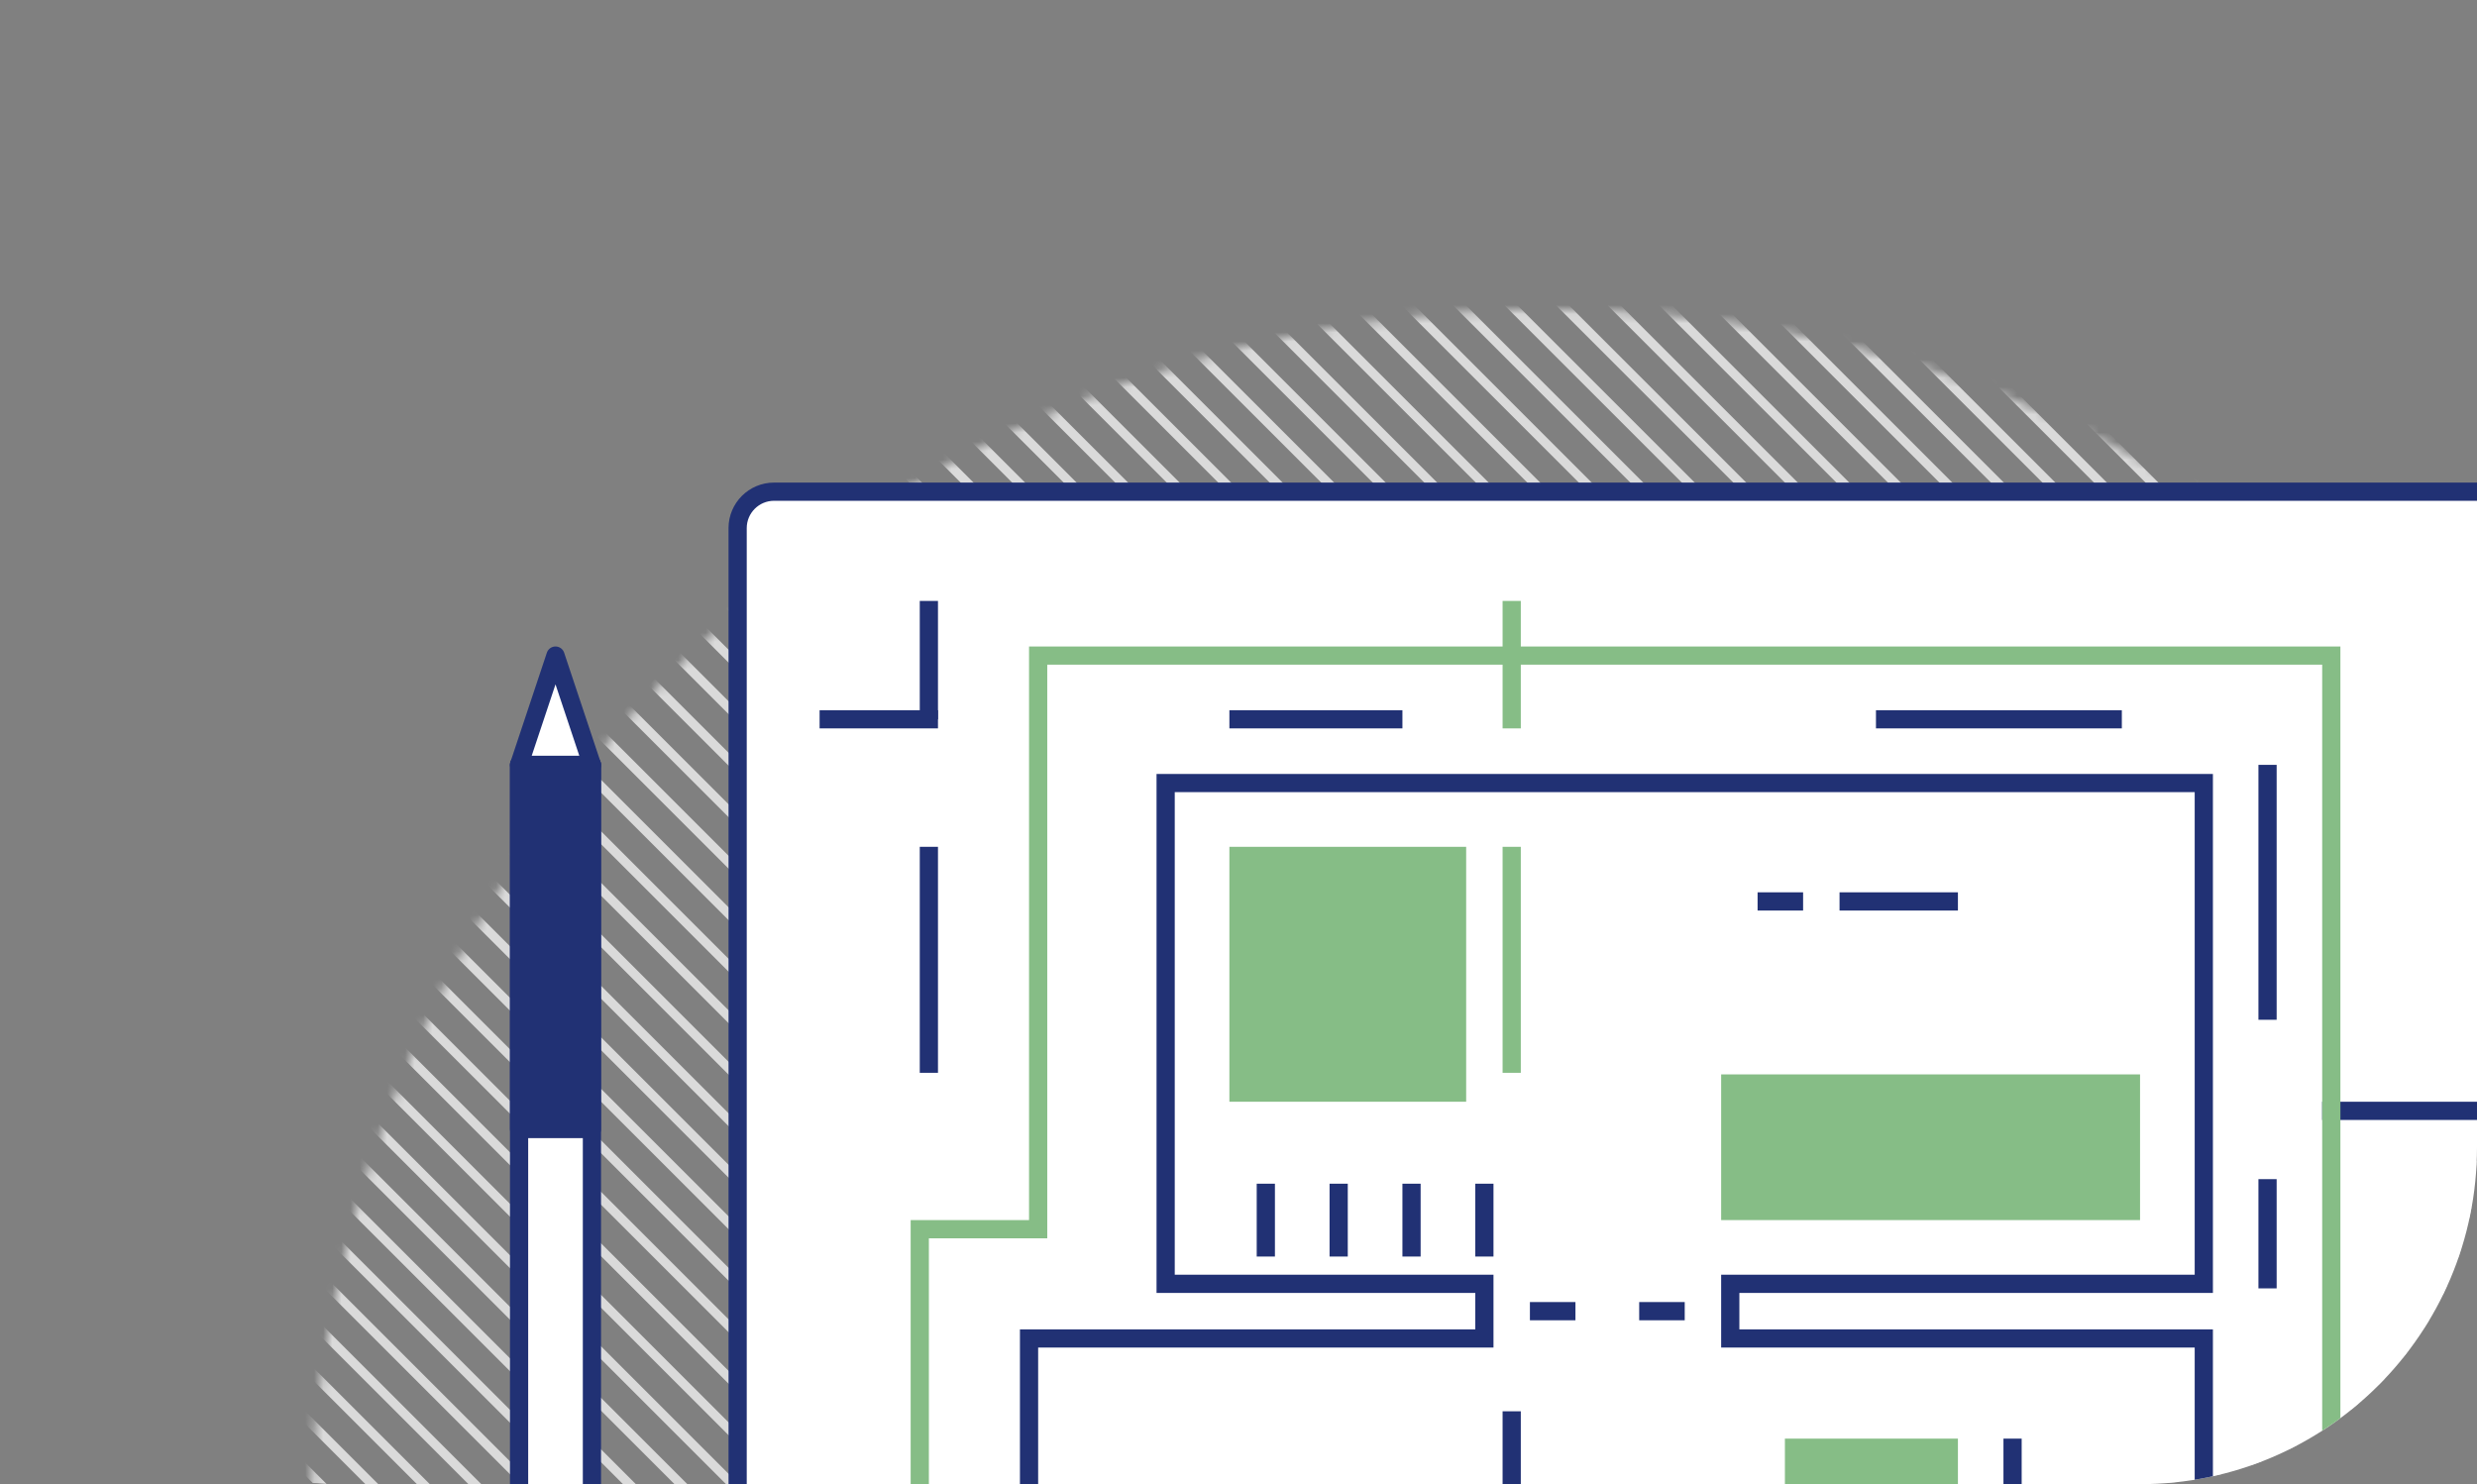 <?xml version="1.0" encoding="UTF-8"?> <svg xmlns="http://www.w3.org/2000/svg" width="272" height="163" viewBox="0 0 272 163" fill="none"><rect x="0" y="0" width="272" height="163" fill="#808080" stroke="none"/><g clip-path="url(#clip0_100_807)"><mask id="mask0_100_807" style="mask-type:alpha" maskUnits="userSpaceOnUse" x="34" y="34" width="272" height="272"><path d="M306 170C306 94.889 245.111 34 170 34C94.889 34 34 94.889 34 170C34 245.111 94.889 306 170 306C245.111 306 306 245.111 306 170Z" fill="#FFECE5"></path></mask><g mask="url(#mask0_100_807)"><path d="M-15.783 162.245L-16.49 162.952L177.257 356.699L177.964 355.992L-15.783 162.245Z" fill="#DADADA"></path><path d="M-12.955 159.416L-13.662 160.123L180.085 353.87L180.792 353.163L-12.955 159.416Z" fill="#DADADA"></path><path d="M-10.127 156.588L-10.834 157.295L182.913 351.042L183.62 350.335L-10.127 156.588Z" fill="#DADADA"></path><path d="M-7.299 153.76L-8.006 154.467L185.741 348.214L186.449 347.507L-7.299 153.76Z" fill="#DADADA"></path><path d="M-4.471 150.931L-5.178 151.638L188.57 345.385L189.277 344.678L-4.471 150.931Z" fill="#DADADA"></path><path d="M-1.641 148.103L-2.348 148.81L191.4 342.557L192.107 341.85L-1.641 148.103Z" fill="#DADADA"></path><path d="M1.188 145.274L0.48 145.981L194.228 339.728L194.935 339.021L1.188 145.274Z" fill="#DADADA"></path><path d="M4.016 142.446L3.309 143.153L197.056 336.9L197.763 336.193L4.016 142.446Z" fill="#DADADA"></path><path d="M6.844 139.617L6.137 140.324L199.884 334.071L200.591 333.364L6.844 139.617Z" fill="#DADADA"></path><path d="M9.672 136.789L8.965 137.496L202.712 331.243L203.419 330.536L9.672 136.789Z" fill="#DADADA"></path><path d="M12.5 133.961L11.793 134.668L205.54 328.415L206.247 327.708L12.5 133.961Z" fill="#DADADA"></path><path d="M15.33 131.132L14.623 131.839L208.37 325.586L209.077 324.879L15.33 131.132Z" fill="#DADADA"></path><path d="M18.158 128.304L17.451 129.011L211.198 322.758L211.906 322.051L18.158 128.304Z" fill="#DADADA"></path><path d="M20.986 125.475L20.279 126.182L214.027 319.929L214.734 319.222L20.986 125.475Z" fill="#DADADA"></path><path d="M23.814 122.647L23.107 123.354L216.855 317.101L217.562 316.394L23.814 122.647Z" fill="#DADADA"></path><path d="M26.643 119.818L25.936 120.525L219.683 314.272L220.39 313.565L26.643 119.818Z" fill="#DADADA"></path><path d="M29.471 116.99L28.764 117.697L222.511 311.444L223.218 310.737L29.471 116.99Z" fill="#DADADA"></path><path d="M32.301 114.162L31.594 114.869L225.341 308.616L226.048 307.909L32.301 114.162Z" fill="#DADADA"></path><path d="M35.129 111.333L34.422 112.04L228.169 305.787L228.876 305.08L35.129 111.333Z" fill="#DADADA"></path><path d="M37.957 108.505L37.25 109.212L230.997 302.959L231.704 302.252L37.957 108.505Z" fill="#DADADA"></path><path d="M40.785 105.676L40.078 106.383L233.825 300.13L234.532 299.423L40.785 105.676Z" fill="#DADADA"></path><path d="M43.613 102.848L42.906 103.555L236.654 297.302L237.361 296.595L43.613 102.848Z" fill="#DADADA"></path><path d="M46.441 100.019L45.734 100.726L239.482 294.473L240.189 293.766L46.441 100.019Z" fill="#DADADA"></path><path d="M49.27 97.191L48.562 97.898L242.31 291.645L243.017 290.938L49.27 97.191Z" fill="#DADADA"></path><path d="M52.1 94.362L51.393 95.07L245.14 288.817L245.847 288.11L52.1 94.362Z" fill="#DADADA"></path><path d="M54.928 91.534L54.221 92.241L247.968 285.988L248.675 285.281L54.928 91.534Z" fill="#DADADA"></path><path d="M57.756 88.706L57.049 89.413L250.796 283.16L251.503 282.453L57.756 88.706Z" fill="#DADADA"></path><path d="M60.584 85.877L59.877 86.584L253.624 280.332L254.331 279.624L60.584 85.877Z" fill="#DADADA"></path><path d="M63.412 83.049L62.705 83.756L256.452 277.503L257.159 276.796L63.412 83.049Z" fill="#DADADA"></path><path d="M66.24 80.22L65.533 80.927L259.28 274.675L259.988 273.968L66.24 80.22Z" fill="#DADADA"></path><path d="M69.068 77.392L68.361 78.099L262.109 271.846L262.816 271.139L69.068 77.392Z" fill="#DADADA"></path><path d="M71.898 74.564L71.191 75.271L264.939 269.018L265.646 268.311L71.898 74.564Z" fill="#DADADA"></path><path d="M74.727 71.735L74.019 72.442L267.767 266.189L268.474 265.482L74.727 71.735Z" fill="#DADADA"></path><path d="M77.555 68.907L76.848 69.614L270.595 263.361L271.302 262.654L77.555 68.907Z" fill="#DADADA"></path><path d="M80.383 66.078L79.676 66.785L273.423 260.533L274.13 259.825L80.383 66.078Z" fill="#DADADA"></path><path d="M83.211 63.25L82.504 63.957L276.251 257.704L276.958 256.997L83.211 63.25Z" fill="#DADADA"></path><path d="M86.039 60.421L85.332 61.128L279.079 254.876L279.786 254.169L86.039 60.421Z" fill="#DADADA"></path><path d="M88.869 57.593L88.162 58.3L281.909 252.047L282.616 251.34L88.869 57.593Z" fill="#DADADA"></path><path d="M91.697 54.764L90.99 55.472L284.737 249.219L285.445 248.512L91.697 54.764Z" fill="#DADADA"></path><path d="M94.525 51.936L93.818 52.643L287.566 246.39L288.273 245.683L94.525 51.936Z" fill="#DADADA"></path><path d="M97.354 49.108L96.647 49.815L290.394 243.562L291.101 242.855L97.354 49.108Z" fill="#DADADA"></path><path d="M100.182 46.279L99.475 46.986L293.222 240.734L293.929 240.026L100.182 46.279Z" fill="#DADADA"></path><path d="M103.012 43.451L102.305 44.158L296.052 237.905L296.759 237.198L103.012 43.451Z" fill="#DADADA"></path><path d="M105.84 40.622L105.133 41.33L298.88 235.077L299.587 234.37L105.84 40.622Z" fill="#DADADA"></path><path d="M108.668 37.794L107.961 38.501L301.708 232.248L302.415 231.541L108.668 37.794Z" fill="#DADADA"></path><path d="M111.496 34.965L110.789 35.673L304.536 229.42L305.243 228.713L111.496 34.965Z" fill="#DADADA"></path><path d="M114.324 32.137L113.617 32.844L307.364 226.591L308.072 225.884L114.324 32.137Z" fill="#DADADA"></path><path d="M117.152 29.309L116.445 30.016L310.193 223.763L310.9 223.056L117.152 29.309Z" fill="#DADADA"></path><path d="M119.981 26.48L119.273 27.187L313.021 220.935L313.728 220.227L119.981 26.48Z" fill="#DADADA"></path><path d="M122.811 23.652L122.104 24.359L315.851 218.106L316.558 217.399L122.811 23.652Z" fill="#DADADA"></path><path d="M125.639 20.823L124.932 21.53L318.679 215.278L319.386 214.571L125.639 20.823Z" fill="#DADADA"></path><path d="M128.467 17.995L127.76 18.702L321.507 212.449L322.214 211.742L128.467 17.995Z" fill="#DADADA"></path><path d="M131.295 15.167L130.588 15.874L324.335 209.621L325.042 208.914L131.295 15.167Z" fill="#DADADA"></path><path d="M134.123 12.338L133.416 13.045L327.163 206.792L327.87 206.085L134.123 12.338Z" fill="#DADADA"></path><path d="M136.951 9.51L136.244 10.217L329.991 203.964L330.699 203.257L136.951 9.51Z" fill="#DADADA"></path><path d="M139.779 6.681L139.072 7.388L332.82 201.136L333.527 200.428L139.779 6.681Z" fill="#DADADA"></path><path d="M142.607 3.853L141.9 4.56L335.648 198.307L336.355 197.6L142.607 3.853Z" fill="#DADADA"></path><path d="M145.438 1.024L144.73 1.731L338.478 195.479L339.185 194.772L145.438 1.024Z" fill="#DADADA"></path><path d="M148.266 -1.804L147.559 -1.097L341.306 192.65L342.013 191.943L148.266 -1.804Z" fill="#DADADA"></path><path d="M151.094 -4.633L150.387 -3.925L344.134 189.822L344.841 189.115L151.094 -4.633Z" fill="#DADADA"></path><path d="M153.922 -7.461L153.215 -6.754L346.962 186.993L347.669 186.286L153.922 -7.461Z" fill="#DADADA"></path><path d="M156.752 -10.289L156.045 -9.582L349.792 184.165L350.499 183.458L156.752 -10.289Z" fill="#DADADA"></path><path d="M159.578 -13.118L158.871 -12.411L352.618 181.337L353.325 180.63L159.578 -13.118Z" fill="#DADADA"></path><path d="M162.408 -15.946L161.701 -15.239L355.448 178.508L356.156 177.801L162.408 -15.946Z" fill="#DADADA"></path><path d="M165.236 -18.775L164.529 -18.067L358.277 175.68L358.984 174.973L165.236 -18.775Z" fill="#DADADA"></path><path d="M168.065 -21.603L167.357 -20.896L361.105 172.851L361.812 172.144L168.065 -21.603Z" fill="#DADADA"></path><path d="M170.893 -24.431L170.186 -23.724L363.933 170.023L364.64 169.316L170.893 -24.431Z" fill="#DADADA"></path><path d="M173.721 -27.26L173.014 -26.553L366.761 167.194L367.468 166.487L173.721 -27.26Z" fill="#DADADA"></path><path d="M176.551 -30.088L175.844 -29.381L369.591 164.366L370.298 163.659L176.551 -30.088Z" fill="#DADADA"></path><path d="M179.379 -32.917L178.672 -32.21L372.419 161.538L373.126 160.831L179.379 -32.917Z" fill="#DADADA"></path><path d="M182.207 -35.745L181.5 -35.038L375.247 158.709L375.954 158.002L182.207 -35.745Z" fill="#DADADA"></path><path d="M185.035 -38.574L184.328 -37.867L378.075 155.881L378.782 155.174L185.035 -38.574Z" fill="#DADADA"></path><path d="M187.863 -41.402L187.156 -40.695L380.904 153.052L381.611 152.345L187.863 -41.402Z" fill="#DADADA"></path><path d="M190.691 -44.23L189.984 -43.523L383.732 150.224L384.439 149.517L190.691 -44.23Z" fill="#DADADA"></path><path d="M193.52 -47.059L192.812 -46.352L386.56 147.395L387.267 146.688L193.52 -47.059Z" fill="#DADADA"></path><path d="M196.35 -49.887L195.643 -49.18L389.39 144.567L390.097 143.86L196.35 -49.887Z" fill="#DADADA"></path><path d="M199.178 -52.716L198.471 -52.008L392.218 141.739L392.925 141.032L199.178 -52.716Z" fill="#DADADA"></path><path d="M202.006 -55.544L201.299 -54.837L395.046 138.91L395.753 138.203L202.006 -55.544Z" fill="#DADADA"></path><path d="M204.834 -58.373L204.127 -57.666L397.874 136.082L398.581 135.375L204.834 -58.373Z" fill="#DADADA"></path><path d="M207.662 -61.201L206.955 -60.494L400.702 133.253L401.409 132.546L207.662 -61.201Z" fill="#DADADA"></path><path d="M210.49 -64.029L209.783 -63.322L403.53 130.425L404.238 129.718L210.49 -64.029Z" fill="#DADADA"></path><path d="M213.318 -66.858L212.611 -66.151L406.359 127.596L407.066 126.889L213.318 -66.858Z" fill="#DADADA"></path><path d="M216.149 -69.686L215.441 -68.979L409.189 124.768L409.896 124.061L216.149 -69.686Z" fill="#DADADA"></path><path d="M218.977 -72.515L218.27 -71.808L412.017 121.94L412.724 121.233L218.977 -72.515Z" fill="#DADADA"></path><path d="M221.805 -75.343L221.098 -74.636L414.845 119.111L415.552 118.404L221.805 -75.343Z" fill="#DADADA"></path><path d="M224.633 -78.172L223.926 -77.465L417.673 116.283L418.38 115.576L224.633 -78.172Z" fill="#DADADA"></path><path d="M227.461 -81L226.754 -80.293L420.501 113.454L421.208 112.747L227.461 -81Z" fill="#DADADA"></path></g><path d="M324 54H85C82.791 54 81 55.791 81 58V258C81 260.209 82.791 262 85 262H324C326.209 262 328 260.209 328 258V58C328 55.791 326.209 54 324 54Z" fill="white" stroke="#213174" stroke-width="2"></path><path d="M135 93H161V121H135V93Z" fill="#86BD86"></path><path d="M215 158H196V177H215V158Z" fill="#86BD86"></path><path d="M235 118H189V134H235V118Z" fill="#86BD86"></path><path d="M221 158V189.5M190 170.5V173M190 173V189.5M190 173H181M164 173V186.5M164 173H161M164 173H170M145 173V169M145 173H107M145 173H149" stroke="#213174" stroke-width="2"></path><path d="M163 130V138M155 130V138M147 130V138M139 130V138" stroke="#213174" stroke-width="2"></path><path d="M168 144H173M180 144H185" stroke="#213174" stroke-width="2"></path><path d="M166 155V163M102 227.174V235M102 239.174V247M118 227.174V235M118 239.174V247M165 227.174V235M165 239.174V247M97 222H90M103 79H90" stroke="#213174" stroke-width="2"></path><path d="M102 93V117.826M293 81V88.826M293 95.087V102.913M293 109.174V117M252 227.913V235.739M252 242V249.826M293 227.913V235.739M293 242V249.826M102 66V74.413V79" stroke="#213174" stroke-width="2"></path><path d="M166 93V117.826M166 66V80" stroke="#86BD86" stroke-width="2"></path><path d="M249 112V84M249 141.5V129.5M135 79H154M206 79H233M223 197H237M194 197H207M174 197H187M144 214V220M125 214V220M249 196V183M202 99H215M193.001 99H198" stroke="#213174" stroke-width="2"></path><path d="M255 122H295V127H302V170H295V223H209V231H169V223" stroke="#213174" stroke-width="2"></path><path d="M256 72H114V135H101V223H169V204H256V72Z" stroke="#86BD86" stroke-width="2"></path><path d="M163 141H128V86H242V141H190V147H242V190H169V187H161V211H113V147H156.5H163V141Z" stroke="#213174" stroke-width="2"></path><path d="M65 84H57V194H65V84Z" fill="white" stroke="#213174" stroke-width="2" stroke-linejoin="round"></path><path d="M65 84H57V124H65V84Z" fill="#213174" stroke="#213174" stroke-width="2" stroke-linejoin="round"></path><path d="M61 72L65 84H57L61 72Z" fill="white" stroke="#213174" stroke-width="2" stroke-linejoin="round"></path></g><defs><clipPath id="clip0_100_807"><rect width="272" height="163" rx="37" fill="white"></rect></clipPath></defs></svg> 